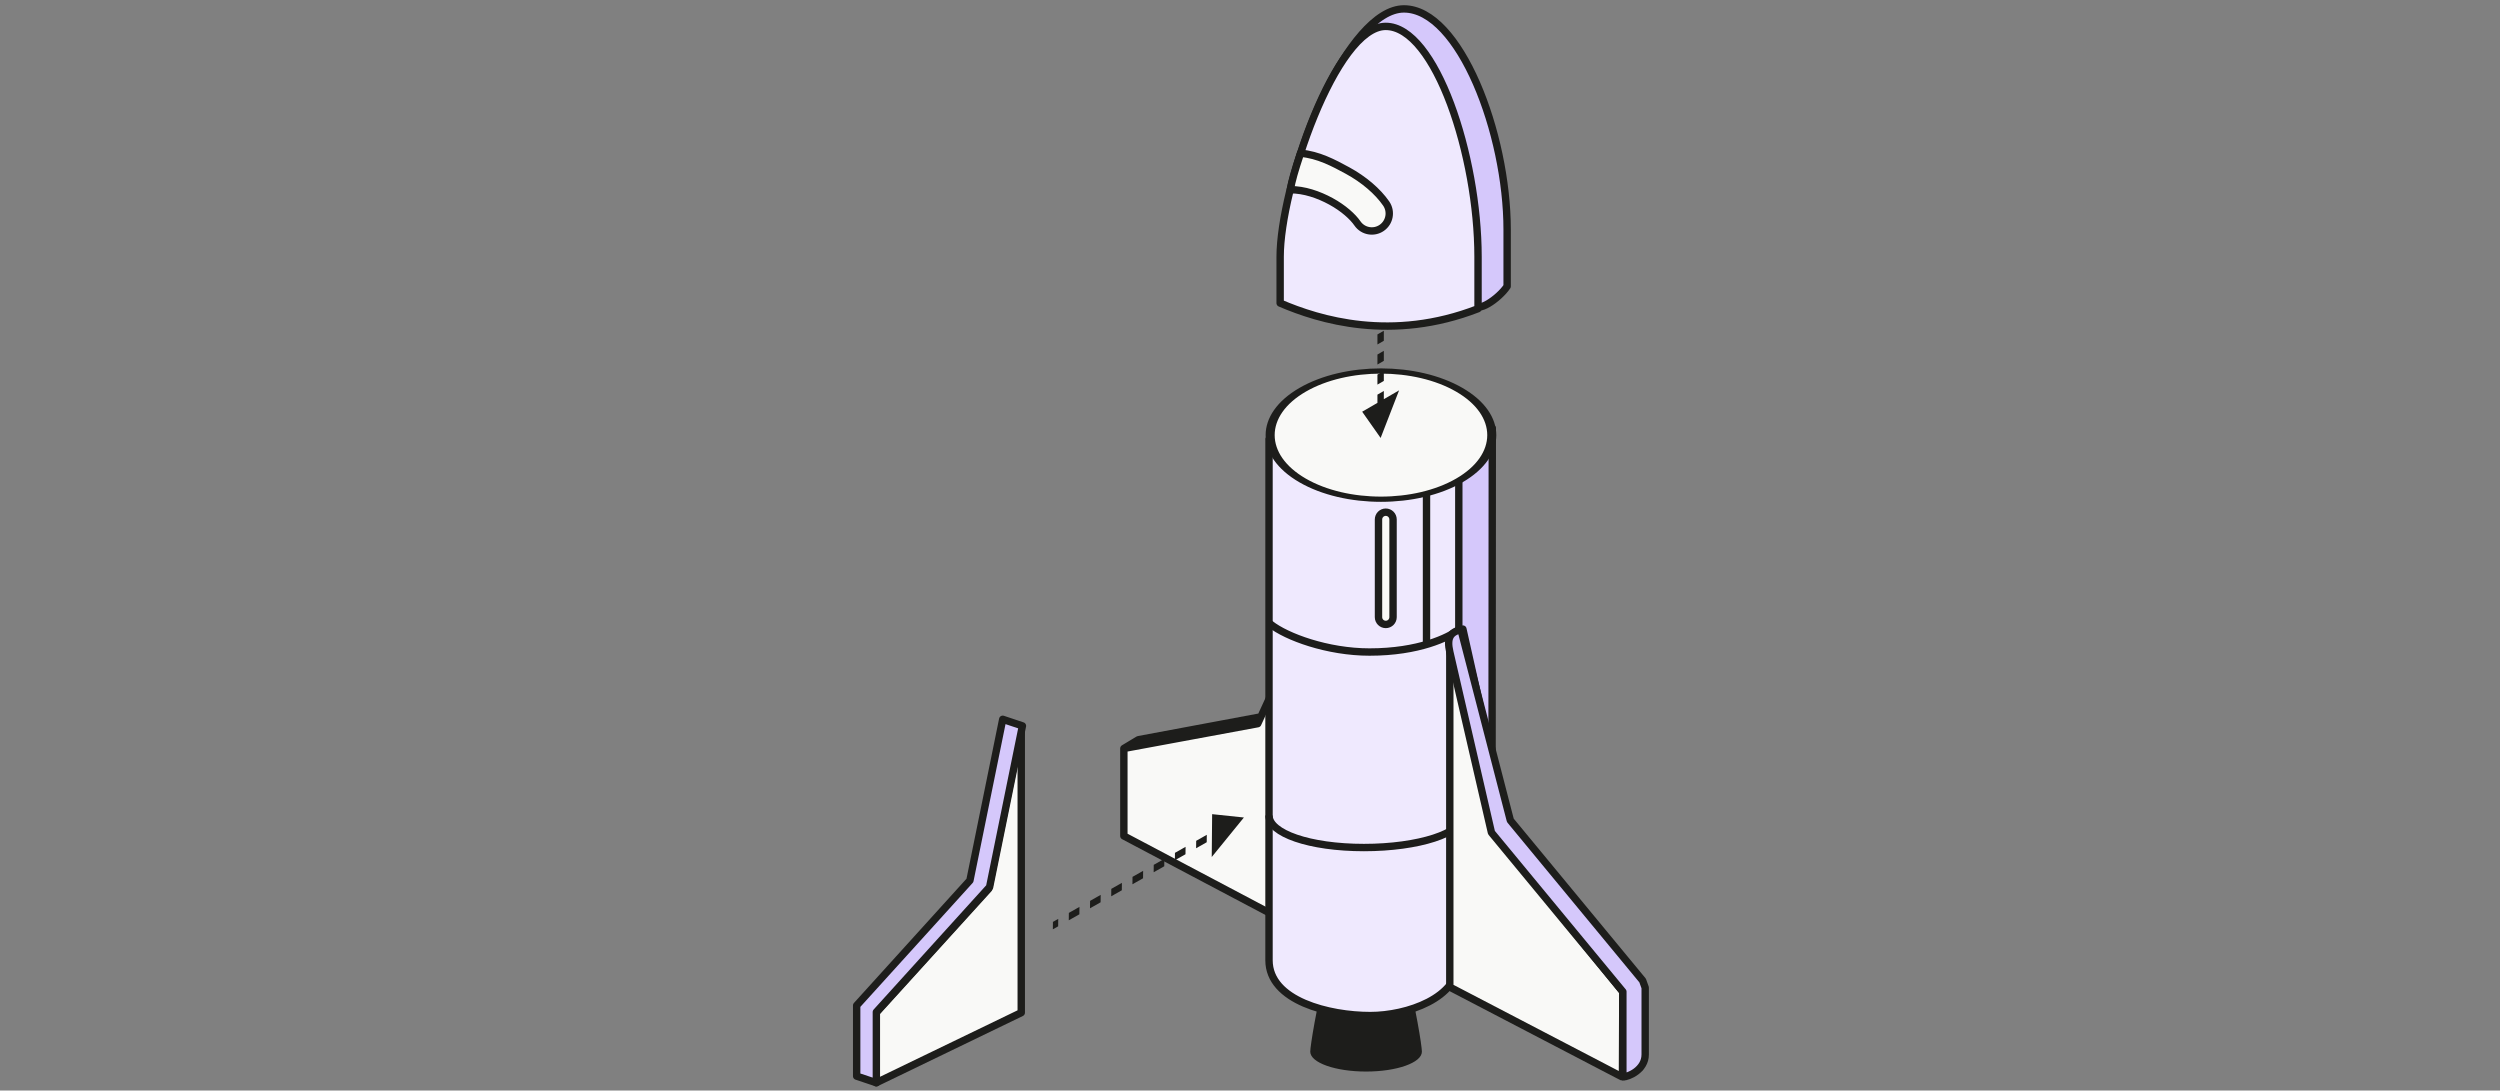 <svg width="337" height="147" viewBox="0 0 337 147" fill="none" xmlns="http://www.w3.org/2000/svg">
<rect x="0" y="0" width="337" height="147" fill="#808080" stroke="none"/>
<path d="M177.12 141.764C177.12 141.93 177.213 142.157 177.534 142.427C177.853 142.695 178.344 142.959 178.993 143.191C180.289 143.652 182.111 143.947 184.147 143.947C186.184 143.947 188.006 143.652 189.301 143.191C189.951 142.959 190.441 142.695 190.76 142.427C191.081 142.157 191.174 141.93 191.174 141.764C191.174 141.622 191.128 141.187 191.027 140.489C190.927 139.809 190.781 138.913 190.591 137.878C190.212 135.807 189.664 133.185 188.987 130.612C188.308 128.033 187.507 125.526 186.627 123.673C186.185 122.744 185.737 122.007 185.292 121.509C184.841 121.003 184.458 120.814 184.147 120.814C183.836 120.814 183.454 121.003 183.002 121.509C182.558 122.007 182.109 122.744 181.668 123.673C180.787 125.526 179.986 128.033 179.308 130.612C178.631 133.185 178.082 135.807 177.703 137.878C177.514 138.913 177.367 139.809 177.268 140.489C177.166 141.187 177.12 141.622 177.12 141.764Z" fill="#1D1D1B" stroke="#1D1D1B" stroke-width="0.996" stroke-linejoin="round"/>
<path d="M201.162 57.726C201.162 68.121 201.12 99.174 201.12 118.571C201.12 123.467 195.432 133.704 193.471 133.704C189.717 133.704 174.072 138.605 174.072 121.818C174.072 109 192.132 75.436 197.4 61.496C198.874 60.628 200.41 59.988 201.162 57.726Z" fill="#D5C8FB" stroke="#1D1D1B" stroke-width="0.996" stroke-linejoin="round"/>
<path d="M176.407 82.615L169.966 96.629L153.459 99.714L151.497 100.893V112.685L176.407 125.853V82.615Z" fill="#F9F9F7"/>
<path d="M151.497 100.893L169.542 97.552L176.407 82.615V125.853L151.497 112.685V100.893ZM151.497 100.893L153.459 99.714L169.966 96.629" stroke="#1D1D1B" stroke-width="0.996" stroke-linejoin="round"/>
<path d="M184.708 136.899C179.212 136.899 171.063 134.936 171.063 129.441V59.234C179.519 63.754 191.789 65.261 196.647 62.249V129.441C196.647 134.544 189.635 136.899 184.708 136.899Z" fill="#EFE9FE" stroke="#1D1D1B" stroke-width="0.996" stroke-linejoin="round"/>
<path d="M171.062 109.925C171.062 112.313 176.494 114.249 183.86 114.249C191.226 114.249 197.198 112.313 197.198 109.925" stroke="#1D1D1B" stroke-width="0.996" stroke-linejoin="round"/>
<path d="M196.647 84.878C195.265 85.936 191.259 87.894 184.607 87.894C178.934 87.894 173.393 85.834 171.245 84.123" stroke="#1D1D1B" stroke-width="0.996" stroke-linecap="round" stroke-linejoin="round"/>
<path d="M195.432 85.98V133.057L218.705 145.189L221.078 143.894L221.126 132.467L203.082 111.045L197.197 84.8L195.432 85.98Z" fill="#F9F9F7"/>
<path d="M195.432 85.98V133.057L218.705 145.189M195.432 85.98L201.316 112.224L218.753 133.68L218.705 145.189M195.432 85.98L197.197 84.8L203.082 111.045L221.126 132.467L221.078 143.894L218.705 145.189" stroke="#1D1D1B" stroke-width="0.996" stroke-linejoin="round"/>
<path fill-rule="evenodd" clip-rule="evenodd" d="M195.435 87.893L201.048 112.23L218.762 133.678V145.169C219.514 145.169 221.772 144.219 221.772 142.153V133.135L221.426 132.174L203.594 110.583L196.94 84.877C195.472 85.213 195.002 85.997 195.435 87.893Z" fill="#D5C8FB" stroke="#1D1D1B" stroke-width="0.996" stroke-linecap="round" stroke-linejoin="round"/>
<path d="M192.294 63.346V87.139" stroke="#1D1D1B" stroke-width="0.996" stroke-linejoin="round"/>
<path fill-rule="evenodd" clip-rule="evenodd" d="M186.802 69.042C186.26 69.042 185.821 69.482 185.821 70.025V83.193C185.821 83.736 186.26 84.176 186.802 84.176C187.344 84.176 187.783 83.736 187.783 83.193V70.025C187.783 69.482 187.344 69.042 186.802 69.042Z" fill="#F9F9F7" stroke="#1D1D1B" stroke-width="0.996" stroke-linecap="round" stroke-linejoin="round"/>
<path d="M133.272 119.807L137.665 98.275V136.505L118.117 145.953V136.505L133.272 119.807Z" fill="#F9F9F7" stroke="#1D1D1B" stroke-linejoin="round"/>
<path d="M133.399 119.573L137.823 97.848L135.168 96.962L130.744 118.686L115.479 135.534V145.066L118.134 145.953V136.421L133.399 119.573Z" fill="#D5C8FB" stroke="#1D1D1B" stroke-width="0.996" stroke-linejoin="round"/>
<path d="M167.677 110.199L163.342 115.527L163.396 109.748L167.677 110.199ZM165.527 111.914L164.097 112.724L164.106 111.723L165.537 110.913L165.527 111.914ZM162.666 113.533L161.236 114.343L161.245 113.342L162.676 112.532L162.666 113.533ZM159.805 115.153L158.375 115.962L158.384 114.961L159.815 114.152L159.805 115.153ZM156.944 116.772L155.514 117.581L155.523 116.58L156.954 115.771L156.944 116.772ZM154.083 118.391L152.653 119.201L152.662 118.2L154.093 117.39L154.083 118.391ZM151.223 120.01L149.792 120.82L149.801 119.819L151.232 119.009L151.223 120.01ZM148.362 121.629L146.931 122.439L146.941 121.438L148.371 120.628L148.362 121.629ZM145.501 123.248L144.07 124.058L144.08 123.057L145.51 122.248L145.501 123.248ZM142.64 124.868L141.925 125.272L141.934 124.272L142.649 123.867L142.64 124.868Z" fill="#1D1D1B"/>
<path d="M153.291 99.978L169.094 96.962" stroke="#1D1D1B" stroke-width="0.996" stroke-linecap="round" stroke-linejoin="round"/>
<circle r="12.197" transform="matrix(0.866 -0.501 0.866 0.501 186.154 58.654)" fill="#F9F9F7" stroke="#1D1D1B" stroke-width="0.996" stroke-linejoin="round"/>
<path d="M186.109 59.036L188.597 52.619L183.621 55.498L186.109 59.036ZM186.54 56.758L186.54 55.405L185.678 55.904L185.678 57.256L186.54 56.758ZM186.54 54.053L186.54 52.7L185.678 53.198L185.678 54.551L186.54 54.053ZM186.54 51.347L186.54 49.995L185.678 50.493L185.678 51.846L186.54 51.347ZM186.54 48.642L186.54 47.289L185.678 47.788L185.678 49.14L186.54 48.642ZM186.54 45.937L186.54 44.584L185.678 45.082L185.678 46.435L186.54 45.937ZM186.54 43.231L186.54 41.879L185.678 42.377L185.678 43.73L186.54 43.231ZM186.54 40.526L186.54 39.173L185.678 39.672L185.678 41.024L186.54 40.526ZM186.54 37.821L186.54 37.144L185.678 37.643L185.678 38.319L186.54 37.821Z" fill="#1D1D1B"/>
<path d="M203.162 30.955V38.595C202.019 40.315 198.901 42.365 198.901 40.857C194.701 40.465 188.936 37.087 187.614 37.087C183.86 37.087 177.079 37.841 173.349 40.857V30.955C173.349 22.104 181.74 1.2 189.249 1.2C196.757 1.2 203.162 17.961 203.162 30.955Z" fill="#D5C8FB" stroke="#1D1D1B" stroke-width="0.996" stroke-linejoin="round"/>
<path d="M199.239 34.61V41.611C187.614 46.135 177.831 43.119 172.564 40.857V34.61C172.564 25.372 180.072 3.557 186.791 3.557C193.509 3.557 199.239 21.048 199.239 34.61Z" fill="#EFE9FE" stroke="#1D1D1B" stroke-width="0.996" stroke-linejoin="round"/>
<path fill-rule="evenodd" clip-rule="evenodd" d="M181.657 22.995C179.764 21.963 177.705 20.86 175.31 20.658C174.525 23.016 174.133 24.392 173.937 25.571C175.814 25.571 177.733 26.226 179.407 27.138C181.099 28.061 182.358 29.21 182.985 30.119C183.725 31.19 185.192 31.457 186.26 30.715C187.329 29.974 187.596 28.505 186.856 27.434C185.718 25.787 183.839 24.185 181.657 22.995Z" fill="#F9F9F7" stroke="#1D1D1B" stroke-width="0.996" stroke-linecap="round" stroke-linejoin="round"/>
</svg>
